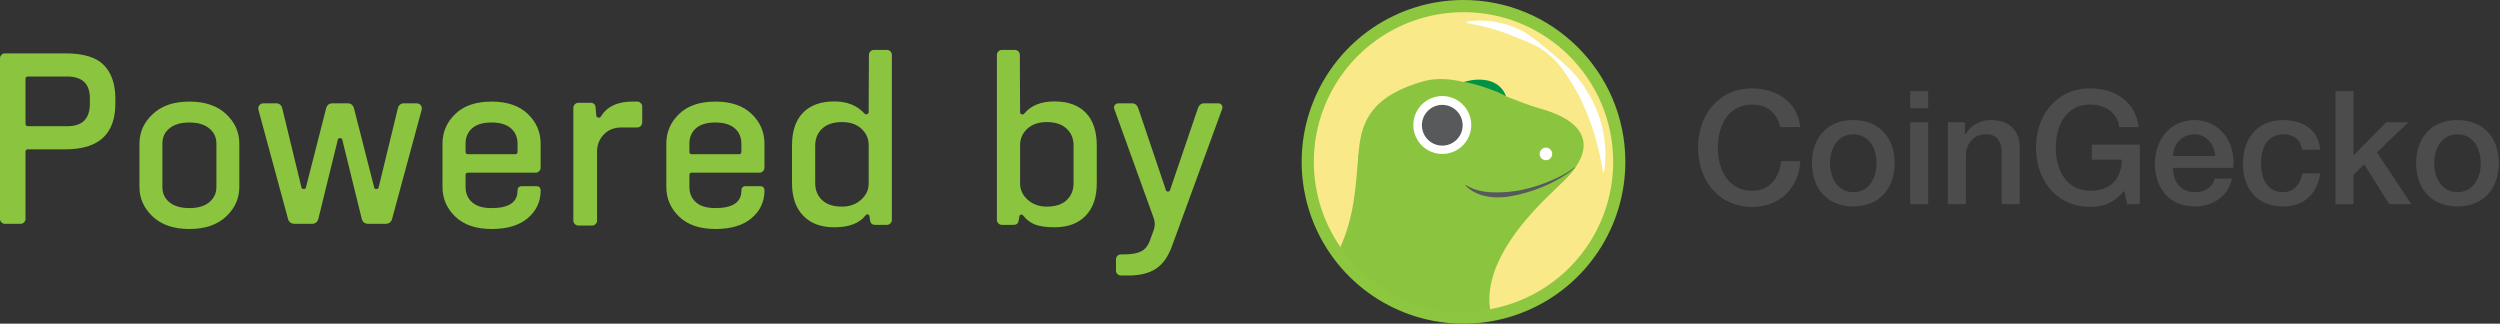 <svg xmlns="http://www.w3.org/2000/svg" width="1452" height="188" viewBox="0 0 1452 188"><rect x="0" y="0" width="1452" height="188" fill="#333333" stroke="none"/><title>coingecko</title><g fill="none" fill-rule="nonzero"><path fill="#4C4C4C" d="M1034.024 73.83c-1.934-7.54-6.811-13.058-16.347-13.058-14.073 0-19.958 12.41-19.958 25.005 0 12.594 5.885 25.012 19.958 25.012 10.217 0 15.816-7.63 16.729-17.193h11.218c-.92 15.721-12.043 26.565-27.927 26.565-19.678 0-31.449-15.632-31.449-34.391s11.73-34.419 31.408-34.419c14.802.089 26.476 8.276 27.86 22.438l-11.492.04ZM1052.415 94.754c0-14.529 8.733-25.005 23.997-25.005 15.265 0 23.997 10.476 23.997 25.005 0 14.53-8.732 25.108-23.997 25.108-15.264 0-23.997-10.483-23.997-25.108Zm37.511 0c0-8.173-4.134-16.729-13.514-16.729-9.38 0-13.514 8.549-13.514 16.73 0 8.18 4.135 16.83 13.514 16.83 9.38 0 13.514-8.555 13.514-16.83ZM1109.42 52.918h10.484v9.931h-10.483v-9.93Zm0 18.119h10.484v47.537h-10.483V71.037ZM1131.306 71.037h9.931v6.988l.184.184a17.03 17.03 0 0 1 14.808-8.467c10.3 0 16.825 5.518 16.825 16.178v32.647h-10.483V88.685c-.184-7.445-3.127-10.66-9.284-10.66-6.989 0-11.498 5.51-11.498 12.5v28.05h-10.483V71.036ZM1242.844 118.574h-7.356l-1.744-7.724c-6.13 6.989-11.77 9.284-19.753 9.284-19.665.014-31.463-15.653-31.463-34.391 0-18.739 11.798-34.392 31.45-34.392 14.303 0 26.387 7.63 28.13 22.438h-11.218c-1.103-8.644-8.637-13.058-16.913-13.058-14.072 0-19.958 12.41-19.958 25.005 0 12.594 5.886 25.012 19.958 25.012 11.764.184 18.2-6.893 18.391-18.023h-17.471v-8.726h27.927l.02 34.575ZM1262.066 97.513c0 7.452 4.046 14.073 12.779 14.073 6.069 0 9.747-2.67 11.58-7.909h9.937c-2.295 10.388-11.123 16.185-21.517 16.185-14.89 0-23.262-10.395-23.262-25.012 0-13.521 8.855-25.1 22.99-25.1 14.985 0 24.18 13.513 22.436 27.763h-34.943Zm24.46-6.893c-.367-6.621-4.877-12.595-11.954-12.595-7.268 0-12.226 5.51-12.506 12.595h24.46ZM1337.102 86.942c-.831-5.797-5.061-8.917-10.851-8.917-5.45 0-13.058 2.848-13.058 17.281 0 7.908 3.495 16.28 12.595 16.28 6.069 0 10.299-4.046 11.314-10.851h10.483c-1.935 12.322-9.536 19.127-21.797 19.127-14.897 0-23.077-10.579-23.077-24.556 0-14.345 7.82-25.557 23.445-25.557 11.034 0 20.434 5.518 21.429 17.193h-10.483ZM1356.44 52.918h10.482v37.334l18.943-19.215h12.874l-18.207 17.465 19.951 30.072h-12.806l-14.529-23.084-6.253 6.069v17.029h-10.455zM1403.31 94.754c0-14.529 8.732-25.005 23.996-25.005 15.265 0 24.004 10.476 24.004 25.005 0 14.53-8.739 25.108-24.004 25.108-15.264 0-23.996-10.483-23.996-25.108Zm37.517 0c0-8.173-4.141-16.729-13.52-16.729-9.38 0-13.515 8.549-13.515 16.73 0 8.18 4.135 16.83 13.514 16.83 9.38 0 13.521-8.555 13.521-16.83Z"/><path fill="#8DC63F" d="M943.997 93.583c.167 38.019-22.584 72.395-57.645 87.099-35.061 14.704-75.527 6.839-102.528-19.927-27.002-26.765-35.22-67.16-20.825-102.35C777.395 23.218 811.57.166 849.589 0c51.912-.226 94.178 41.672 94.408 93.584Z"/><path fill="#F9E988" d="M936.947 93.617c.159 35.162-20.879 66.958-53.303 80.56-32.425 13.603-69.851 6.334-94.827-18.417-24.975-24.752-32.581-62.11-19.27-94.657 13.31-32.546 44.914-53.869 80.076-54.027 48.01-.21 87.102 38.532 87.324 86.54Z"/><path fill="#FFF" d="M851.598 12.71a47.803 47.803 0 0 1 16.71 0 50.855 50.855 0 0 1 15.958 5.347c4.96 2.724 9.244 6.423 13.508 9.89 4.264 3.467 8.507 7.016 12.546 10.899a63.606 63.606 0 0 1 10.701 12.941 73.612 73.612 0 0 1 7.493 15.102c3.63 10.666 4.89 22.157 3.079 33.117h-.538c-1.82-10.864-4.285-21.218-8.174-31.067a121.245 121.245 0 0 0-6.43-14.475 142.224 142.224 0 0 0-8.46-13.575 49.247 49.247 0 0 0-11.334-11.443c-4.414-3.147-9.489-5.184-14.4-7.118-4.911-1.935-9.781-3.937-14.904-5.409-5.122-1.47-10.326-2.574-15.761-3.644l.006-.565Z"/><path fill="#8BC53F" d="M894.095 62.931c-6.307-1.825-12.846-4.414-19.467-7.03-.381-1.661-1.853-3.732-4.83-6.26-4.325-3.752-12.45-3.657-19.473-1.995-7.752-1.825-15.408-2.473-22.757-.681-60.112 16.559-26.027 56.958-48.096 97.568 3.14 6.661 36.986 45.528 85.96 35.1 0 0-16.749-40.25 21.048-59.567 30.659-15.728 52.81-44.827 7.615-57.135Z"/><path fill="#FFF" d="M901.52 89.366a3.644 3.644 0 1 1-3.665-3.623 3.651 3.651 0 0 1 3.665 3.623Z"/><path fill="#009345" d="M850.325 47.619c4.38.313 20.216 5.449 24.303 8.255-3.406-9.876-14.87-11.191-24.303-8.255Z"/><path fill="#FFF" d="M854.493 72.597a16.81 16.81 0 1 1-16.81-16.804 16.804 16.804 0 0 1 16.81 16.804Z"/><path fill="#58595B" d="M849.507 72.746c0 6.531-5.294 11.825-11.824 11.825-6.531 0-11.825-5.294-11.825-11.825 0-6.53 5.294-11.824 11.825-11.824a11.825 11.825 0 0 1 11.824 11.824Z"/><path fill="#8BC53F" d="M915.136 96.777c-13.623 9.598-29.112 16.88-51.086 16.88-10.285 0-12.37-10.9-19.168-5.573-3.508 2.766-15.877 8.95-25.693 8.48-9.815-.47-25.727-6.225-30.16-27.177-1.758 20.952-2.657 36.387-10.525 54.076 15.667 25.087 53.021 44.439 86.929 36.101-3.645-25.44 18.588-50.357 31.115-63.108 4.768-4.83 13.827-12.71 18.588-19.692v.013Z"/><path fill="#58595B" d="M914.605 97.404c-4.23 3.855-9.264 6.71-14.386 9.23a91.437 91.437 0 0 1-16.143 5.878c-5.558 1.437-11.355 2.52-17.227 1.989-5.871-.531-11.872-2.527-15.761-6.927l.184-.212c4.768 3.093 10.271 4.183 15.748 4.34a73.952 73.952 0 0 0 16.552-1.363 90.143 90.143 0 0 0 16.082-4.972c5.197-2.146 10.34-4.632 14.767-8.174l.184.211Z"/><path fill="#8BC53F" d="M67 57.306v2.828c0 17.726-9.639 26.589-28.916 26.589H16.221c-.94 0-1.41.471-1.41 1.414v39.034c0 .755-.283 1.415-.847 1.98-.564.566-1.222.849-1.975.849H2.821c-.752 0-1.41-.283-1.975-.849-.564-.565-.846-1.225-.846-1.98V33.83c0-.755.282-1.415.846-1.98.565-.567 1.224-.85 1.975-.85h35.263c10.438 0 17.867 2.286 22.287 6.86C64.79 42.431 67 48.913 67 57.305v.001Zm-14.81 2.97v-3.253c0-8.392-4.42-12.587-13.26-12.587H16.222c-.94 0-1.41.471-1.41 1.414v26.023c0 .943.47 1.414 1.41 1.414h22.992c8.65 0 12.976-4.337 12.976-13.011Zm36.515 6.01C93.842 61.429 100.94 59 110 59c9.06 0 16.158 2.405 21.295 7.214C136.432 71.024 139 76.762 139 83.43v25.142c0 6.667-2.568 12.405-7.705 17.215C126.158 130.596 119.06 133 110 133c-9.06 0-16.158-2.405-21.295-7.214C83.568 120.976 81 115.238 81 108.57V83.43c0-6.667 2.568-12.381 7.705-17.143v-.001Zm36.986 42.285V83.43c0-3.62-1.378-6.572-4.133-8.858-2.755-2.285-6.608-3.428-11.558-3.428s-8.803 1.119-11.558 3.357c-2.755 2.238-4.133 5.214-4.133 8.929v25.142c0 3.715 1.378 6.69 4.133 8.929 2.755 2.238 6.608 3.357 11.558 3.357s8.803-1.143 11.558-3.428c2.755-2.286 4.133-5.239 4.133-8.858v-.001Zm94.207.345 11.128-45.824c.476-2.061 1.712-3.092 3.71-3.092h7.133c1.046 0 1.878.375 2.497 1.124.618.75.784 1.687.499 2.812l-17.12 63.112c-.476 1.968-1.807 2.952-3.995 2.952h-9.844c-2.092 0-3.376-1.03-3.851-3.092l-11.271-45.824c-.095-.562-.523-.843-1.284-.843-.76 0-1.189.281-1.284.843l-11.27 45.824c-.476 2.061-1.76 3.092-3.852 3.092h-9.844c-2.188 0-3.52-.984-3.995-2.952l-17.12-63.112c-.285-1.125-.119-2.062.5-2.812.618-.75 1.45-1.124 2.496-1.124h7.133c1.998 0 3.234 1.03 3.71 3.092l11.128 45.824c.095.562.523.843 1.284.843.76 0 1.188-.281 1.284-.843l11.698-45.824c.476-2.061 1.76-3.092 3.852-3.092h8.56c2.092 0 3.376 1.03 3.852 3.092l11.698 45.824c.096.562.524.843 1.284.843.761 0 1.19-.281 1.284-.843Zm44.58-42.773C269.463 61.38 276.47 59 285.5 59c9.03 0 16.037 2.381 21.022 7.143C311.507 70.905 314 76.667 314 83.429v14c0 .761-.282 1.428-.847 2-.564.571-1.222.857-1.975.857h-39.364c-.94 0-1.41.476-1.41 1.428v6.857c0 3.715 1.27 6.69 3.809 8.929 2.54 2.238 6.302 3.357 11.287 3.357 10.064 0 15.097-3.38 15.097-10.143 0-1.714.846-2.571 2.54-2.571h8.323c1.693 0 2.54.857 2.54 2.571 0 6.381-2.47 11.69-7.407 15.929-4.938 4.238-11.97 6.357-21.093 6.357-9.03 0-16.037-2.381-21.022-7.143-4.985-4.762-7.478-10.524-7.478-17.286V83.43c0-6.762 2.493-12.524 7.478-17.286v-.001Zm7.336 23.428h27.372c.94 0 1.41-.476 1.41-1.428v-4.714c0-3.715-1.293-6.69-3.88-8.929-2.586-2.238-6.325-3.357-11.216-3.357-4.985 0-8.748 1.119-11.287 3.357-2.54 2.238-3.81 5.214-3.81 8.929v4.714c0 .952.47 1.428 1.411 1.428ZM367.203 59h2.898c.773 0 1.45.286 2.03.859.58.572.869 1.24.869 2.004v9.304c0 .763-.29 1.431-.87 2.004-.58.573-1.256.859-2.029.859h-9.13c-4.251 0-7.681 1.36-10.29 4.08-2.609 2.719-3.913 6.035-3.913 9.948v40.08c0 .763-.29 1.43-.87 2.003-.58.573-1.255.859-2.028.859h-7.971c-.773 0-1.45-.286-2.03-.859-.58-.572-.869-1.24-.869-2.004V62.58c0-.764.29-1.432.87-2.004.58-.573 1.256-.86 2.029-.86H343c1.74 0 2.705.86 2.899 2.577l.434 4.867c.097.668.483 1.05 1.16 1.145.676.096 1.16-.095 1.449-.572 3.575-5.821 9.662-8.732 18.26-8.732l.001-.001Zm27.275 7.143C399.463 61.38 406.47 59 415.5 59c9.03 0 16.037 2.381 21.022 7.143C441.507 70.905 444 76.667 444 83.429v14c0 .761-.282 1.428-.847 2-.564.571-1.222.857-1.975.857h-39.364c-.94 0-1.41.476-1.41 1.428v6.857c0 3.715 1.27 6.69 3.809 8.929 2.54 2.238 6.302 3.357 11.287 3.357 10.064 0 15.097-3.38 15.097-10.143 0-1.714.846-2.571 2.54-2.571h8.323c1.693 0 2.54.857 2.54 2.571 0 6.381-2.47 11.69-7.407 15.929-4.938 4.238-11.97 6.357-21.093 6.357-9.03 0-16.037-2.381-21.022-7.143-4.985-4.762-7.478-10.524-7.478-17.286V83.43c0-6.762 2.493-12.524 7.478-17.286v-.001Zm7.336 23.428h27.372c.94 0 1.41-.476 1.41-1.428v-4.714c0-3.715-1.293-6.69-3.88-8.929-2.586-2.238-6.325-3.357-11.216-3.357-4.985 0-8.748 1.119-11.287 3.357-2.54 2.238-3.81 5.214-3.81 8.929v4.714c0 .952.47 1.428 1.411 1.428ZM504.528 64.98l.142-33.158c0-.753.284-1.411.85-1.975.568-.565 1.23-.847 1.986-.847h7.658c.756 0 1.418.282 1.985.847.567.564.851 1.222.851 1.975v95.945c0 .753-.284 1.411-.85 1.975-.568.565-1.23.847-1.986.847h-6.949c-1.607 0-2.552-.8-2.836-2.399l-.425-2.68c-.095-.565-.402-.894-.922-.988-.52-.094-.97.094-1.347.564-3.498 4.61-9.549 6.914-18.152 6.914-7.752 0-13.78-2.258-18.08-6.773-4.302-4.515-6.453-10.77-6.453-18.765V84.45c0-8.278 2.127-14.604 6.381-18.978 4.255-4.374 10.305-6.56 18.152-6.56 7.469 0 13.33 2.35 17.584 7.054.379.47.875.588 1.49.353.614-.235.921-.682.921-1.34v.001Zm0 41.623V84.31c0-3.763-1.394-6.938-4.183-9.524-2.79-2.587-6.547-3.88-11.274-3.88-5.01 0-8.863 1.27-11.558 3.81-2.694 2.539-4.041 5.784-4.041 9.735v22.01c0 3.951 1.323 7.197 3.97 9.736 2.648 2.54 6.524 3.81 11.629 3.81 4.349 0 8.012-1.317 10.99-3.95 2.978-2.635 4.467-5.786 4.467-9.454Zm90.355-40.636c3.876-4.703 9.737-7.055 17.584-7.055 7.847 0 13.897 2.187 18.152 6.561 4.254 4.374 6.381 10.7 6.381 18.978v22.01c0 8.09-2.15 14.369-6.452 18.837S620.219 132 612.467 132c-4.727 0-8.461-.517-11.203-1.552-2.742-1.035-5.058-2.775-6.949-5.22-.378-.47-.827-.66-1.347-.565-.52.094-.827.423-.922.988l-.425 2.54c-.284 1.598-1.229 2.398-2.836 2.398h-6.949c-.756 0-1.418-.282-1.985-.847-.567-.564-.851-1.222-.851-1.975V31.822c0-.753.284-1.411.85-1.975.568-.565 1.23-.847 1.986-.847h7.658c.756 0 1.418.282 1.985.847.567.564.851 1.222.851 1.975l.142 33.299c0 .658.307 1.081.922 1.27.614.188 1.11.046 1.489-.424Zm28.645 40.495V84.45c0-3.951-1.347-7.196-4.041-9.736-2.695-2.54-6.547-3.81-11.558-3.81-4.727 0-8.485 1.294-11.274 3.88-2.789 2.587-4.183 5.762-4.183 9.525v22.293c0 3.668 1.489 6.82 4.467 9.453 2.978 2.634 6.641 3.95 10.99 3.95 5.105 0 8.981-1.269 11.628-3.809 2.648-2.54 3.971-5.785 3.971-9.735v.001Zm37.506-43.786 16.173 47.887c.191.47.573.705 1.145.705.573 0 .954-.235 1.145-.705l16.316-47.887c.668-1.784 1.908-2.676 3.721-2.676h7.872c.954 0 1.67.329 2.147.986.477.657.572 1.408.286 2.253l-29.054 79.437c-2.194 6.197-5.295 10.634-9.303 13.31-4.007 2.676-9.255 4.014-15.743 4.014h-4.723c-.763 0-1.431-.282-2.004-.845-.572-.563-.859-1.22-.859-1.972v-6.62c0-.75.287-1.408.86-1.971.572-.564 1.24-.846 2.003-.846h1.86c4.199 0 7.467-.563 9.804-1.69 2.338-1.126 4.08-3.286 5.224-6.479l2.147-5.915c.859-2.347.859-4.695 0-7.042l-22.9-63.38c-.286-.846-.166-1.597.358-2.254.525-.657 1.217-.986 2.076-.986h7.728c1.813 0 3.053.892 3.721 2.676Z"/></g></svg>
